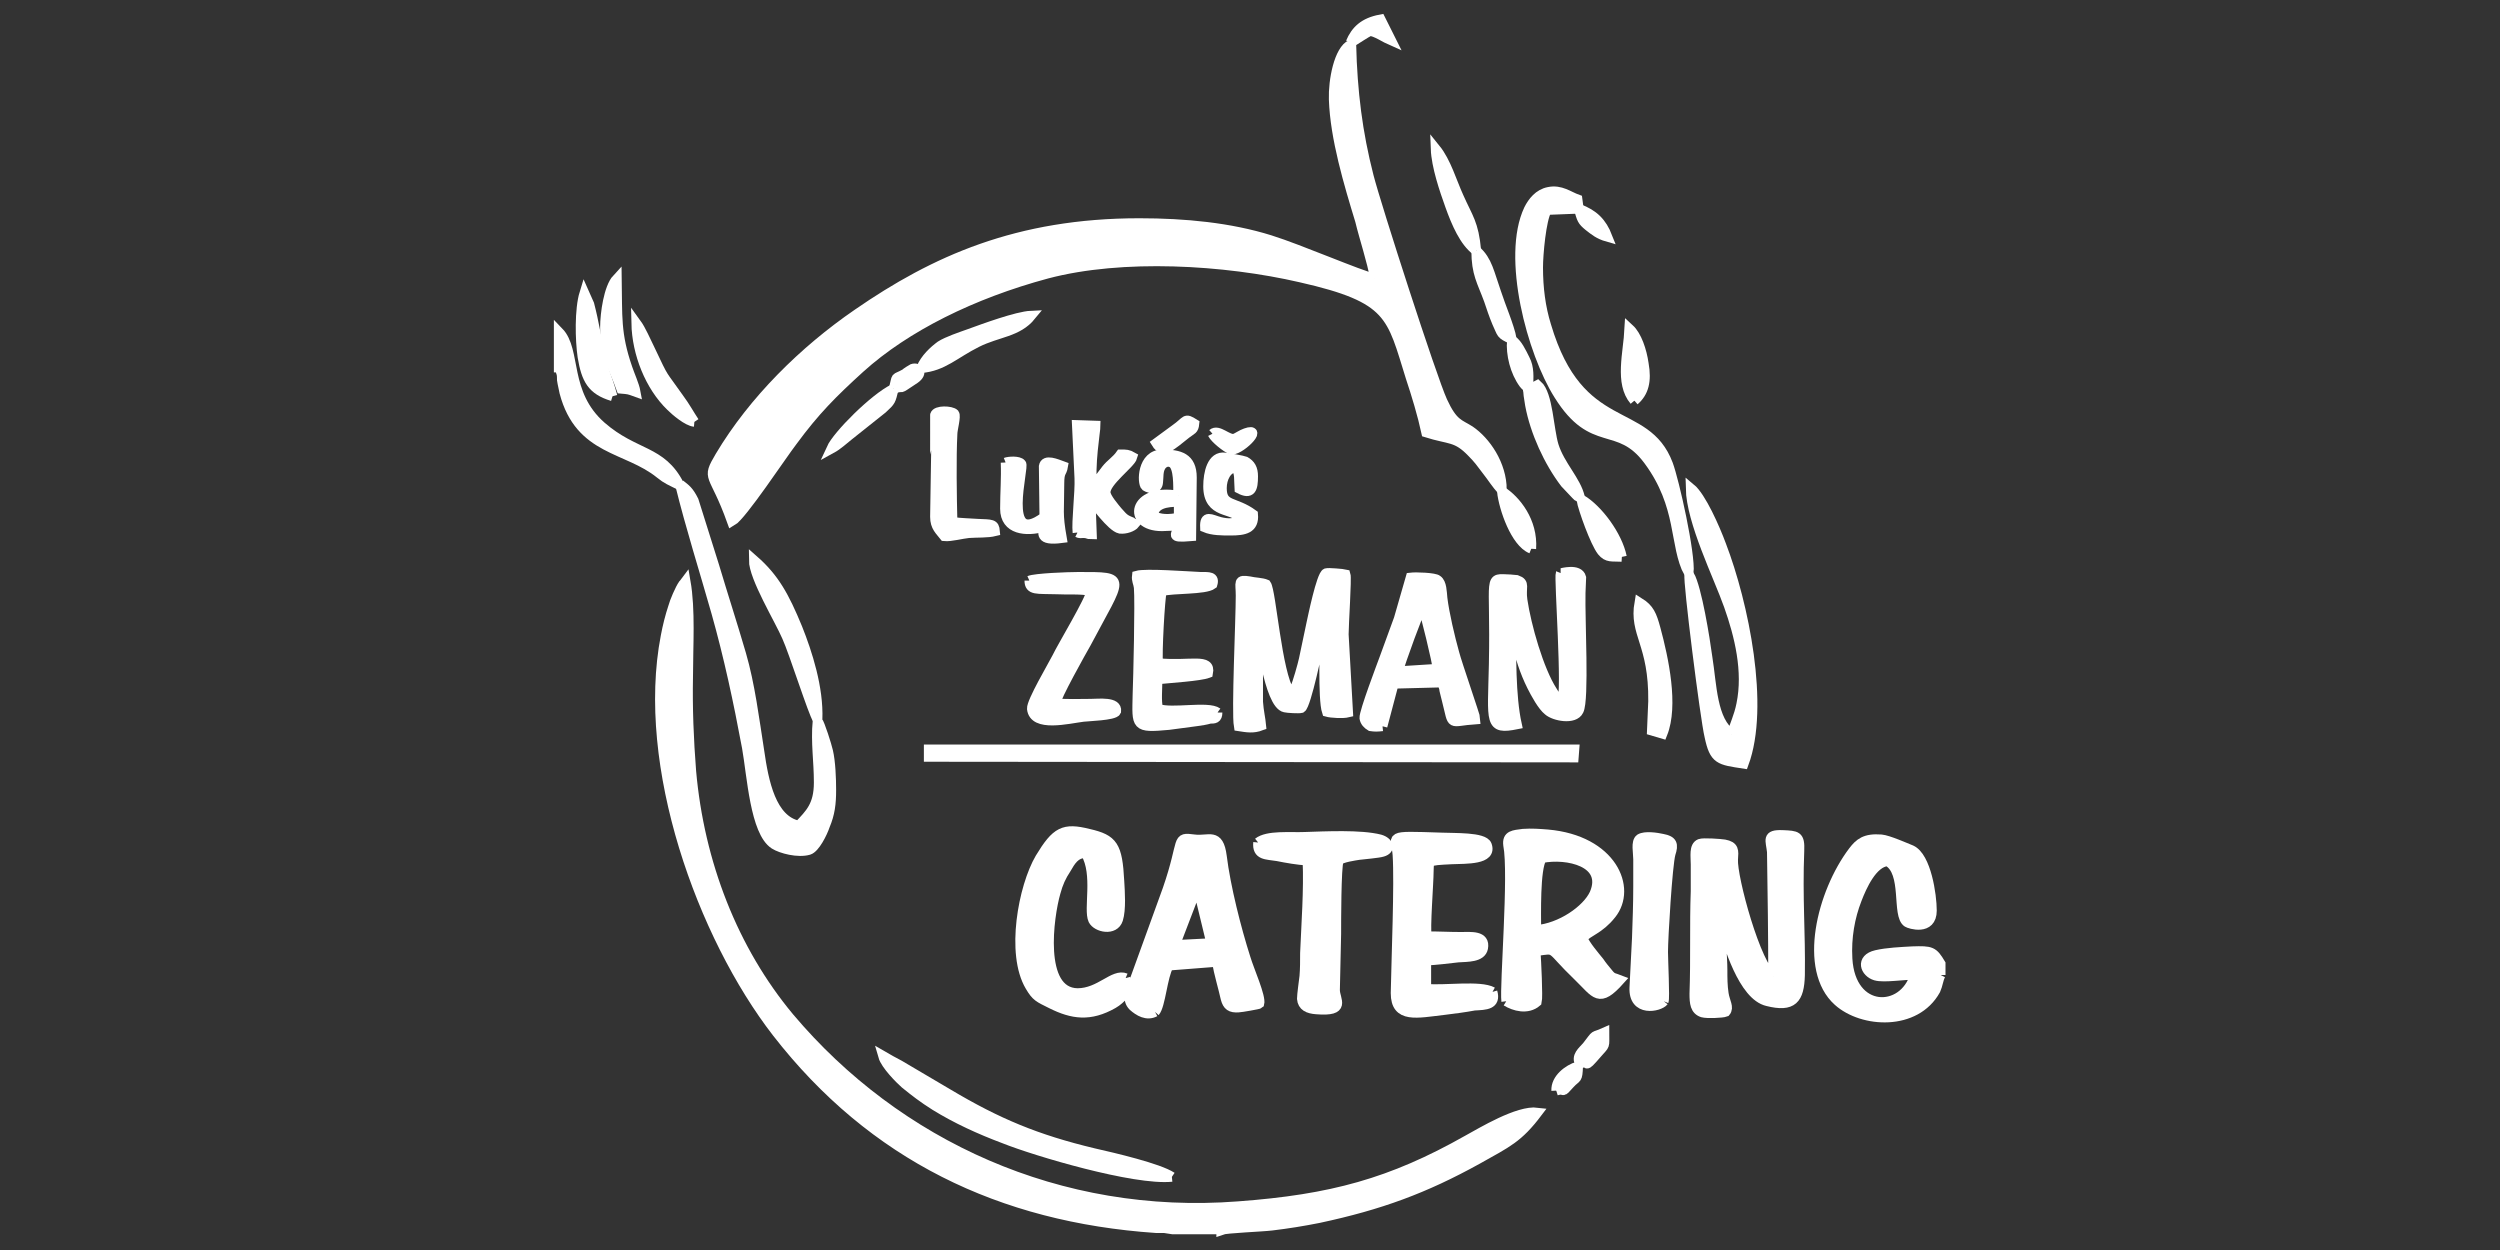 <?xml version="1.0" encoding="utf-8"?>
<!-- Generator: Adobe Illustrator 28.1.0, SVG Export Plug-In . SVG Version: 6.00 Build 0)  -->
<svg version="1.1" id="Vrstva_1" xmlns="http://www.w3.org/2000/svg" xmlns:xlink="http://www.w3.org/1999/xlink" x="0px" y="0px"
	 viewBox="0 0 400 200" style="enable-background:new 0 0 400 200;" xml:space="preserve">
<rect x="0" y="0" width="400" height="200" fill="#333333" stroke="none"/>
<style type="text/css">
	.st0{fill-rule:evenodd;clip-rule:evenodd;fill:#FFFFFF;stroke:#FFFFFF;stroke-width:1.559;stroke-miterlimit:10;}
</style>
<g>
	<path class="st0" d="M220,44.6c-2.6-0.6-12-4.7-16.8-6.2c-6.4-2-13.6-2.7-20.9-2.7c-19.5,0-32.8,6-45.1,14.5
		c-8.6,5.9-16.7,13.9-22,22.8c-2.3,3.9-1,2.3,1.9,10.4c1.6-0.9,8-10.6,9.7-12.8c3.6-4.9,6.4-7.7,10.8-11.7
		c7.3-6.6,18-11.9,29.9-15.1c12.1-3.2,28.5-2.2,40.6,0.6c14.6,3.3,14.5,6.1,17.6,16c0.9,2.7,1.9,6,2.5,8.8c3.8,1.2,4.8,0.6,7.3,3.2
		c1,1,1.5,1.7,2.4,2.9c0.8,1,1.6,2.3,2.4,3.1c0-4.1-2.6-7.8-5.1-9.5c-1.7-1.1-2.7-1-4.4-4.7c-1.7-3.7-10.6-31.3-11.8-36
		c-1.8-7-2.6-13.5-2.8-21.1c-2,0.9-2.9,5.8-2.8,8.8c0.2,6.2,2.4,13.5,4.2,19.4C218.3,38.2,219.5,41.7,220,44.6"/>
	<path class="st0" d="M195.4,196.8c0.8-0.3,6.5-0.5,8.1-0.7c2.5-0.3,5-0.7,7.5-1.2c9.8-2.1,16.9-4.7,25.4-9.4
		c4.8-2.7,6.5-3.4,9.6-7.5c-3.1-0.4-9,3.2-11.2,4.4c-12.2,6.9-21.8,9.5-36.7,10.6c-28.6,2.2-54.6-9.8-71.8-30.2
		c-9-10.8-14.4-24.7-15.7-39.4c-0.4-5.1-0.6-10.1-0.5-15.2c0-4.8,0.4-10.6-0.4-15.2l-0.3,0.4c0,0-0.1,0.1-0.1,0.1
		c-0.5,0.7-1.4,2.8-1.6,3.6c-0.5,1.5-0.9,3.1-1.2,4.7c-4,20.7,5.8,47.9,17.8,63.4c15.3,19.7,35.8,29.6,60.7,31.3c0.4,0,0.9,0,1.3,0
		l1.3,0.2H195.4z"/>
	<path class="st0" d="M283.7,156.3c-2.7-1.6-6.6-16-6.4-18.8c0.1-1.4,0.2-2.1-1.4-2.4c-0.6-0.1-3.4-0.3-3.9-0.1
		c-1,0.4-0.7,2-0.7,3.3c0,1.4,0,2.8,0,4.3c-0.1,2.7-0.1,5.4-0.1,8.1c0,2.8,0,5.5-0.1,8.3c0,1.5,0.1,2.6,1.3,3
		c0.7,0.2,3.2,0.1,3.7-0.1c0.6-0.7-0.1-1.6-0.3-2.9c-0.2-1.3-0.2-2.5-0.2-3.8c0-2.2-0.4-5.6-0.1-7.6c1,3.5,3.4,11.7,7.3,12.6
		c4,1,5.1-0.3,5.2-4.2c0.1-6.8-0.4-12.3-0.1-19.9c0.1-2.4-0.4-2.4-2.7-2.5c-2.6-0.1-1.9,0.8-1.7,2.7
		C283.6,142.9,283.7,149.7,283.7,156.3"/>
	<path class="st0" d="M241,160.2c1.3,0.8,3.4,1.4,4.9,0.1c0.2-0.8-0.1-6.6-0.2-8.1c3.6-0.5,1.9-0.7,6.8,4c2.9,2.8,3.3,4.4,6.7,0.6
		c-1-0.4-1.2-0.2-1.9-1.1c-0.5-0.6-1-1.2-1.4-1.8c-0.8-1-2.2-2.6-2.7-3.8c0.9-1.1,2.7-1.4,4.6-3.8c3.4-4.2,0.1-11.9-10.2-12.8
		c-1.3-0.1-2.5-0.2-3.9-0.1c-1.5,0.2-2.6,0.2-2.4,1.8C242.2,139.8,240.7,157.7,241,160.2 M245.8,148.8c0-2.4-0.2-9.8,0.9-11.5
		c4-0.8,10.6,0.6,8.4,5.7C253.9,145.6,249.7,148.5,245.8,148.8"/>
	<path class="st0" d="M310.5,156v-1.8c-1.2-2-1.5-2.1-4.5-2c-1.8,0.1-4.1,0.2-5.8,0.6c-2.6,0.6-1.8,2.8-0.1,3.3
		c1.4,0.4,4.6-0.2,6.3-0.1c-1.8,6.1-10.3,6.2-10.8-2.6c-0.2-3.4,0.4-6.7,1.5-9.5c0.8-2.1,2.5-5.9,4.9-6.1c3.2,1.7,1.4,8.7,3.2,9.8
		c0.3,0.2,3.9,1.4,3.9-1.9c0-2.5-0.9-8.6-3.3-9.7c-1-0.4-3.7-1.6-4.8-1.7c-2.6-0.2-3.5,0.6-4.5,1.9c-5,6.6-8.1,18.9-2.4,24
		c3.9,3.5,12.4,4,15.6-1.8C310.1,157.5,310.1,156.8,310.5,156"/>
	<path class="st0" d="M184.8,161.9c0.9-1,1.2-5.7,2.2-7.4l7.7-0.6c0.3,1.8,1,4.1,1.4,5.9c0.3,1.1,0.8,1.5,2.1,1.4
		c0.3,0,3.2-0.5,3.3-0.6c0.3-1.1-1.6-5.3-2.2-7.3c-1.5-4.7-3.2-11.4-3.8-16.3c-0.5-3.9-2.1-2.4-4.4-2.7c-3.1-0.4-1.5-0.1-4.3,8
		l-5.4,14.9c-0.5,1.4-1.2,2.7-0.1,3.8C182.2,161.8,183.5,162.6,184.8,161.9 M191.6,141.8l2.2,9.1l-5.8,0.3L191.6,141.8z"/>
	<path class="st0" d="M206.4,110.8c-2.1-3.1-3-16.2-3.8-17.3c-0.7-0.3-1.9-0.3-2.7-0.5c-1.9-0.3-1.4,0.1-1.4,2.3
		c0,3.9-0.7,18.6-0.3,20.9c1.3,0.2,2.3,0.4,3.6-0.1c-0.1-1.1-0.4-2.3-0.5-3.8l0-12c0.4,0.7,1.7,12.4,4.3,12.9
		c0.4,0.1,2.2,0.2,2.6,0.1c0.8-0.5,2.7-9.6,3.1-11.7c0-0.2,0.1-0.7,0.2-0.8l0.4-1c0.1,3-0.3,12,0.4,14.1c0.7,0.2,2.6,0.3,3.4,0.1
		l-0.7-12.5c0-1.6,0.5-9,0.3-9.6c-0.4-0.1-2.8-0.3-3.1-0.2c-0.8,0.3-2.2,7.2-2.4,8.1c-0.4,1.9-0.8,3.8-1.2,5.7
		c-0.2,0.9-1,3.8-1.4,4.6L206.4,110.8z"/>
	<path class="st0" d="M238.8,158.7c-2-1.1-7.7-0.2-10.6-0.5l0-4.5c1.7-0.1,3.4-0.3,5.1-0.5c1.5-0.1,3.7,0,4-1.5
		c0.4-2.1-2-1.8-3.6-1.8c-1.8,0-3.6-0.1-5.4-0.1c-0.3-1.1,0.3-8.6,0.3-10.4c0.1-1.7-0.4-1.7,3.6-1.9c2.4-0.1,6.6,0.1,5.7-2.3
		c-0.5-1.3-5.2-1.1-7.3-1.2c-9.1-0.3-7.2-0.3-7,2.8c0.3,4.5-0.2,16.6-0.3,22.1c0,4.1,3.4,3.2,7.8,2.7c1.6-0.2,3.2-0.4,4.8-0.7
		C237.7,160.8,239.4,160.8,238.8,158.7"/>
	<path class="st0" d="M180.1,156.5c-1.9-0.8-4.1,2.4-7.7,2.4c-6.3-0.1-4.6-12.3-3.5-16.1c0.4-1.5,0.9-2.6,1.7-3.8
		c0.7-1.2,1.4-2.5,3.1-2.5c2,3.4,0.4,9,1.2,10.7c0.6,1.2,3.4,1.8,4-0.1c0.5-1.6,0.3-4.4,0.2-6.1c-0.3-5.7-1-6.7-4.9-7.6
		c-4-1-5.2-0.4-7.8,3.9c-2.7,4.6-4.7,15.3-1.6,20.5c1,1.7,1.4,1.8,3.4,2.8c3.4,1.7,6.2,2.1,9.9,0c0.7-0.4,1.2-0.9,1.7-1.4
		C180.5,158.2,180.4,157.6,180.1,156.5"/>
	<path class="st0" d="M249.7,91.7c-0.3,0.7,1.1,19.2,0.2,20.6c-0.6-0.2-0.7-0.4-1.5-1.7c-2.2-3.4-4.2-10.5-4.8-14.6
		c-0.3-2.1,0.5-2.7-0.9-3.2c-0.2,0-0.8-0.1-1-0.1c-3.8-0.1-2.4-1.2-2.7,13.6c-0.2,9.4-0.8,10.5,3.7,9.6c-1-4.5-0.9-11.3-0.9-16.1
		c0.6,0.7,0.6,1.6,0.8,2.7c0.6,2.6,1.3,4.9,2.5,7.3c0.6,1.2,1.7,3.2,2.6,3.9c1,0.9,4.2,1.5,4.9,0c0.9-1.7,0.2-14.6,0.3-18.8l0.1-2.5
		C252.6,90.9,249.9,91.7,249.7,91.7"/>
	<path class="st0" d="M201.3,134.8c-0.2,2.1,1.3,1.9,3.1,2.2c1.5,0.3,3.2,0.6,4.8,0.7c0.2,4.7-0.2,10-0.4,14.8c0,1.2,0,2.5-0.1,3.7
		c-0.1,0.8-0.4,3-0.4,3.6c0.1,1.2,1,1.6,2.3,1.7c4.9,0.4,3-1.5,3-3.1l0.2-9c0-1.9,0-10.7,0.4-11.7c0.4-0.5,2.6-0.8,3.2-0.9
		c0.8-0.1,3.2-0.3,3.8-0.5c1.4-0.4,1-1.6-0.4-2c-3.1-0.8-8.8-0.5-12-0.4C206.4,134,202.8,133.6,201.3,134.8"/>
	<path class="st0" d="M252.6,33.4l-0.2-1.5c-1.4-0.5-2.7-1.6-4.6-1.2c-1.6,0.3-2.6,1.6-3.2,2.8c-3.6,7.6,0.5,22.9,4.8,29.7
		c5.5,8.8,9.5,4,14.3,10.4c5.5,7.4,4.1,13.6,6.5,18.1c0.3-3.1-2.3-14.7-3.3-17.4c-3.6-9.6-14.2-4.3-19.5-22.2
		c-0.9-2.9-1.3-6-1.3-9.3c0-2.1,0.5-7.7,1.4-9.2L252.6,33.4z"/>
	<path class="st0" d="M108.8,77.5c1.7,6.9,3.9,13.8,5.8,20.5c2,7.1,3.5,14.1,4.9,21.6c0.8,4.5,1.3,13.5,4.4,15.5
		c1.1,0.7,3.8,1.4,5.5,0.9c1-0.3,2.2-2.7,2.6-3.9c0.8-1.9,1-3.5,1-5.7c0-1.8-0.1-4.5-0.5-6.2c-0.2-0.9-1.3-4.4-1.7-4.9
		c-0.3,3.7,0.2,6.4,0.2,9.9c0,3.7-1.4,5-3.2,6.9c-4.4-0.9-5.6-7-6.3-11.9c-0.8-5.1-1.5-10.7-2.9-15.5c-1.4-4.8-2.9-9.4-4.3-14.1
		l-3.3-10.5C110.2,78.5,109.7,78.2,108.8,77.5"/>
	<path class="st0" d="M221.2,116.2l1.8-6.8l7.7-0.2c0.1,0.2,0.1,0.3,0.2,0.5c0.1,0.2,0.2,0.6,0.2,0.8c0.1,0.5,0.3,1.1,0.4,1.6
		c1.1,4.3,0.2,3.3,4.6,3c0-0.4-3-9-3.4-10.6c-0.7-2.5-1.6-6.3-1.9-8.8c-0.1-1-0.1-2.4-0.8-2.9c-0.4-0.4-3.5-0.5-4.3-0.4l-1.9,6.6
		c-0.8,2.1-1.5,4.2-2.3,6.3c-0.4,1.1-3.3,8.7-3.2,9.6c0.1,0.6,0.5,1,1,1.3C220,116.3,220.3,116.3,221.2,116.2 M223.7,107.4
		c0.3-1.3,3.4-9.8,3.9-10.5c0.4,1.1,2.4,9.2,2.4,10.1L223.7,107.4z"/>
	<path class="st0" d="M194.8,114c-1.5-1.1-7.3,0.2-9.5-0.6c-0.3-1.3-0.1-3.2-0.1-4.7c1.9-0.2,6.8-0.5,8.1-1c0.5-2.5-2.9-1.1-8-1.6
		c-0.2-1.4,0.3-10.5,0.6-11.5c1.8-0.5,6.9-0.2,8.1-1.1c0.4-1.3-0.6-1.2-1.9-1.2c-2.2-0.1-8.8-0.6-10.2-0.2c-0.1,0.8,0.2,1.1,0.3,1.9
		c0.2,2.3-0.1,14.7-0.2,17.2c-0.1,5-0.4,5.3,5,4.8c1.6-0.2,3-0.4,4.5-0.6c0.7-0.1,1.4-0.2,2.1-0.4C194.3,115,194.8,115,194.8,114"/>
	<path class="st0" d="M277.1,117.5c-3.2-2.1-3.2-8-3.9-12.3c-0.4-3-1.7-11.1-2.9-13.2c-0.3,0.6,2.5,22.9,3.2,25.8
		c0.8,3.8,1.6,3.8,5.5,4.4c3.4-9.2,0-25.6-3.6-35c-1-2.7-3.2-7.7-4.9-9.1c0.1,5.4,4.4,14,6.1,18.8c1.7,4.8,3.1,10.5,2,15.8
		C278.2,114.7,277.5,116,277.1,117.5"/>
	<polygon class="st0" points="148.6,121.1 251.8,121.2 251.9,119.9 148.6,119.9 	"/>
	<path class="st0" d="M266.2,160.2c0.2-0.5-0.1-6.6-0.1-7.9c0-2.3,0.7-13.9,1.2-15.7c0.5-1.5,0.3-2.1-1.3-2.4
		c-0.9-0.2-2.8-0.5-3.6,0c-0.7,0.5-0.3,2.2-0.3,3.3c0,1.4,0,2.8,0,4.3c0,2.8-0.1,5.5-0.2,8.3c-0.1,2.6-0.3,5.3-0.4,7.9
		C261.3,162,265.5,161.1,266.2,160.2"/>
	<path class="st0" d="M164.7,92.9c0,1.6,1.2,1.3,4.3,1.4c1.6,0.1,4.2-0.1,5.6,0.3c-0.1,1.3-4.7,8.9-5.5,10.6c-0.6,1.2-4.1,7.1-4,8.2
		c0.3,3,5.8,1.6,8.2,1.3c0.7-0.1,5-0.2,5.3-0.9c0.2-1.6-2.8-1.2-4.1-1.2c-1.4,0-4.3,0.1-5.6-0.1c0-0.9,4.1-8.2,4.9-9.6
		c5.7-10.8,6.8-10.6-1.3-10.6C170.9,92.3,165.6,92.5,164.7,92.9"/>
	<path class="st0" d="M187.5,188.3c-2.1-1.4-9.4-3.1-12.5-3.8c-9.2-2.2-15.4-4.8-23.3-9.5l-7.8-4.6c-0.7-0.4-2.1-1.1-2.6-1.4
		c0.4,1.4,2.7,3.7,3.5,4.4c1.6,1.3,2.9,2.3,4.8,3.5c3.4,2.1,7.1,3.8,11.1,5.3C165.7,184.2,181.5,188.9,187.5,188.3"/>
	<path class="st0" d="M172.4,85.2c0.4,0.2,0.5,0.1,0.9,0.1c0.9,0,0.5,0.2,1.4,0.2l-0.2-5.5c0.7,0.5,3.3,4.3,4.7,4.6
		c0.9,0.1,2-0.3,2.4-0.8c-0.2-0.2,0.1,0-0.4-0.2c-1.1-0.5-1.2-0.4-2.4-1.8c-0.4-0.5-1.9-2.2-1.9-3c-0.1-1.7,4-4.6,4.3-5.7
		c-0.7-0.4-1-0.4-1.9-0.4c-0.7,1-1.6,1.5-2.3,2.4c-0.7,0.9-1.4,1.9-2.2,2.8c-0.5-3.2,0.5-9.1,0.5-9.8l-3-0.1l0.4,8.5
		C172.8,78.8,172.2,83.5,172.4,85.2"/>
	<path class="st0" d="M149.8,70.1l-0.2,12.6c0,1.6,0.8,2.2,1.5,3.1c1,0.1,2.8-0.4,3.9-0.5c1.3-0.1,3,0,4.2-0.3
		c-0.1-1.2-0.5-1.1-2.8-1.2c-1.2-0.1-2.7-0.1-4-0.3c-0.1-4-0.2-10.3,0-14.1c0-0.7,0.6-2.8,0.3-3.2c-0.5-0.5-2.9-0.6-3.1,0.2
		C149.6,66.2,149.8,69.6,149.8,70.1"/>
	<path class="st0" d="M188.5,79.3c-7.3-1.3-8.3,4.9-2.6,4.9l2.6-0.1c-0.1,1.5-1.6,2,2.1,1.7l0.1-9.4c0-3.2-2-3.7-4.7-3.7
		c-3.3,0-3.3,4.6-2.7,5.1c0.6,0.4,1.9,0.6,2-0.6c0.1-0.9,0-1.8,0.4-2.5c0.3-0.6,1.1-1.1,1.9-0.6C188.6,74.8,188.5,77.7,188.5,79.3
		 M184.5,82.4c0.2-1.8,2.1-2.1,4.1-2.1v2.5C187.3,83.1,185.4,83.2,184.5,82.4"/>
	<path class="st0" d="M160.9,74c0.1,2.5-0.1,4.8-0.1,7.4c0,3.4,3.4,3.7,6.2,2.9c0,0.9-0.9,2.3,2.9,1.8c-0.7-4-0.4-4.3-0.4-8.7
		c0-2.1,0.4-1.6,0.6-2.8c-1.1-0.4-2.9-1.2-3.1,0l0.1,8.1c-7,5.2-3.1-8.2-3.7-8.5C163,73.7,161.4,73.8,160.9,74"/>
	<path class="st0" d="M89.5,58.8l0.3,0.9c0.1,0.3,0.1,0.7,0.1,1.1c0.1,0.7,0.3,1.4,0.4,2c2.5,9.4,10,8.7,15.3,13
		c1.1,0.9,1.7,1.1,3.1,1.8c-2.9-5.7-7.1-4.7-12.5-9.4c-6-5.3-3.9-12.1-6.8-15.1V58.8z"/>
	<path class="st0" d="M193.3,77.8c0,4.6,4.1,3.4,5,5.1c-0.4,1-1.9,0.9-3.1,0.6c-1.5-0.4-2.5-1.2-2.4,0.9c1.2,0.5,2.7,0.5,4.1,0.5
		c2.2,0,3.8-0.3,3.6-2.6c-3-2.2-5-1.2-5-4.2c0-1.6,0.8-3.2,2.2-3.3c0.7,0.8,0.5,2,0.6,3.4c1.9,1,2.2,0,2.2-2c0-1.2-0.4-1.9-1.3-2.4
		c-0.2-0.1-3-0.6-3.2-0.6C193.9,72.9,193.3,75.7,193.3,77.8"/>
	<path class="st0" d="M130.8,115.1c0.2-5-1.6-10.6-3.2-14.6c-2.1-5.1-3.7-8-7-10.9c0,2.8,4.1,9.5,5.3,12.3
		C127,104.3,130.1,114.1,130.8,115.1"/>
	<path class="st0" d="M264.5,112.2l-0.2,4.7l1.7,0.5c1.8-4.5,0.2-12-1.1-16.8c-0.6-2.2-1-3.2-2.6-4.2
		C261.4,101.5,264.6,102.9,264.5,112.2"/>
	<path class="st0" d="M252.8,79.6c-0.6-2.7-3.2-5.1-4.2-8.3c-0.8-2.6-0.9-8.2-2.6-9.7c-0.8,0.4-0.4,0.4-1.5,0.3
		c0.1-1.5,0.2-3.1-0.5-4.4c-0.6-1.2-1.2-2.5-2.1-3.1c-0.2,2.3,0.5,5.1,1.9,7c1.5,1.8,0.1-1.7,1,3.4c0.8,4.3,3,9.1,5.6,12.5l1.7,1.8
		C252.5,79.5,252.2,79.3,252.8,79.6"/>
	<path class="st0" d="M98,63.4c-1-3.7-1.3-3.2-2.3-8.2c-0.3-1.4-0.6-2.9-0.9-4.4c-0.2-0.8-0.3-1.4-0.5-2.1l-0.8-1.8
		c-0.8,2.6-0.7,7.5-0.3,10.2C93.8,60.7,94.7,62.4,98,63.4"/>
	<path class="st0" d="M96.8,52.4c0,4.6,1.4,6.4,2.6,9.8c1.2,0.1,1.2,0.1,2.3,0.5c-0.2-1.1-0.9-2.6-1.3-3.8
		c-1.9-5.5-1.6-8.3-1.7-14.3C97.4,46,96.8,50.1,96.8,52.4"/>
	<path class="st0" d="M147.4,58.9c3.5-0.3,5.3-2.3,8.9-4.1c3.4-1.7,6.5-1.6,8.7-4.3c-2.3,0.1-7.7,2.1-9.9,2.9
		c-1.4,0.5-3.5,1.2-4.6,1.9C149.4,56.1,148,57.4,147.4,58.9"/>
	<path class="st0" d="M111.1,67.5c-0.8-1.2-1.5-2.5-2.4-3.7c-3-4.3-2.2-2.6-4.7-7.9c-0.7-1.4-1.4-3.1-2.2-4.2
		c0.1,4.9,2.2,10.1,5.5,13.3C108.1,65.8,110,67.4,111.1,67.5"/>
	<path class="st0" d="M236.2,40.1c-0.4-4.4-1.3-5.2-2.8-8.6c-1.1-2.4-2-5.6-3.7-7.7c0.1,2.8,1.4,6.6,2.3,9.1
		C233,35.7,234.3,38.7,236.2,40.1"/>
	<path class="st0" d="M261.5,64.1c1.5-1.3,2-3.1,1.5-5.9c-0.3-2.1-1.1-4.5-2.3-5.6C260.5,56.5,259.1,61.3,261.5,64.1"/>
	<path class="st0" d="M259.5,89.1c-0.7-3.4-3.8-7.6-6.5-9.2c0.3,1.6,2.2,6.9,3.3,8.3C257.2,89.3,257.9,89,259.5,89.1"/>
	<path class="st0" d="M236.2,40.1c0,3.7,0.9,4.9,2,7.9c0.4,1.2,0.8,2.4,1.3,3.6c0.9,1.9,0.5,1.8,2.4,2.7c-0.4-2.1-1.8-5.3-2.5-7.5
		C238.3,43.7,238,41.7,236.2,40.1"/>
	<path class="st0" d="M245,87.8c0.3-4.4-2.5-7.8-4.7-9.2C240.6,81.4,242.5,86.8,245,87.8"/>
	<path class="st0" d="M143,62.2c-3.1,1.5-9,7.4-10,9.6c1.1-0.6,1.9-1.4,2.8-2.1l5.4-4.3C142.6,64.1,142.5,64.2,143,62.2"/>
	<path class="st0" d="M185,70.9c1.1,1.8,2.5,0.3,4.8-1.5c0.9-0.7,1.2-0.6,1.3-1.6c-1.6-1-1.1-0.5-3.1,0.9L185,70.9z"/>
	<path class="st0" d="M252.8,170.2c1.8-0.8,0.2,1.3,2.8-1.7c1.3-1.5,1.1-0.9,1.1-3.3c-2,0.9-1.1,0-2.8,2.2
		C253.2,168.2,252.1,169,252.8,170.2"/>
	<path class="st0" d="M194,69.4c0.4,0.8,2.2,2.2,2.9,2.5c1.2,0.5,5.5-3.7,2.4-2.6c-0.6,0.2-1.3,0.7-1.8,0.9
		C196.4,70.4,194.9,68.6,194,69.4"/>
	<path class="st0" d="M216.1,6.8c0.7-0.3,2.6-1.7,3.1-1.8c0.7-0.1,2.7,1.2,3.4,1.5l-1.7-3.4C218.2,3.6,216.9,4.9,216.1,6.8"/>
	<path class="st0" d="M252.6,33.4c0.5,1.7,0.5,1.9,1.6,2.8c0.9,0.7,1.6,1.3,3,1.7C256.3,35.6,255,34.3,252.6,33.4"/>
	<path class="st0" d="M249,174.5c1.6-0.5,0.6,0.7,2.2-1.1c1.1-1.2,1.2-0.5,1.3-2.8C250.9,171.1,248.9,172.6,249,174.5"/>
	<path class="st0" d="M143,62.2c2.1-0.7,0.1,0.6,3.4-1.6c1.4-1,0.5-1.9-0.4-1.6c-0.2,0.1-1,0.6-1.2,0.8
		C143,60.8,143.6,59.9,143,62.2"/>
</g>
</svg>
